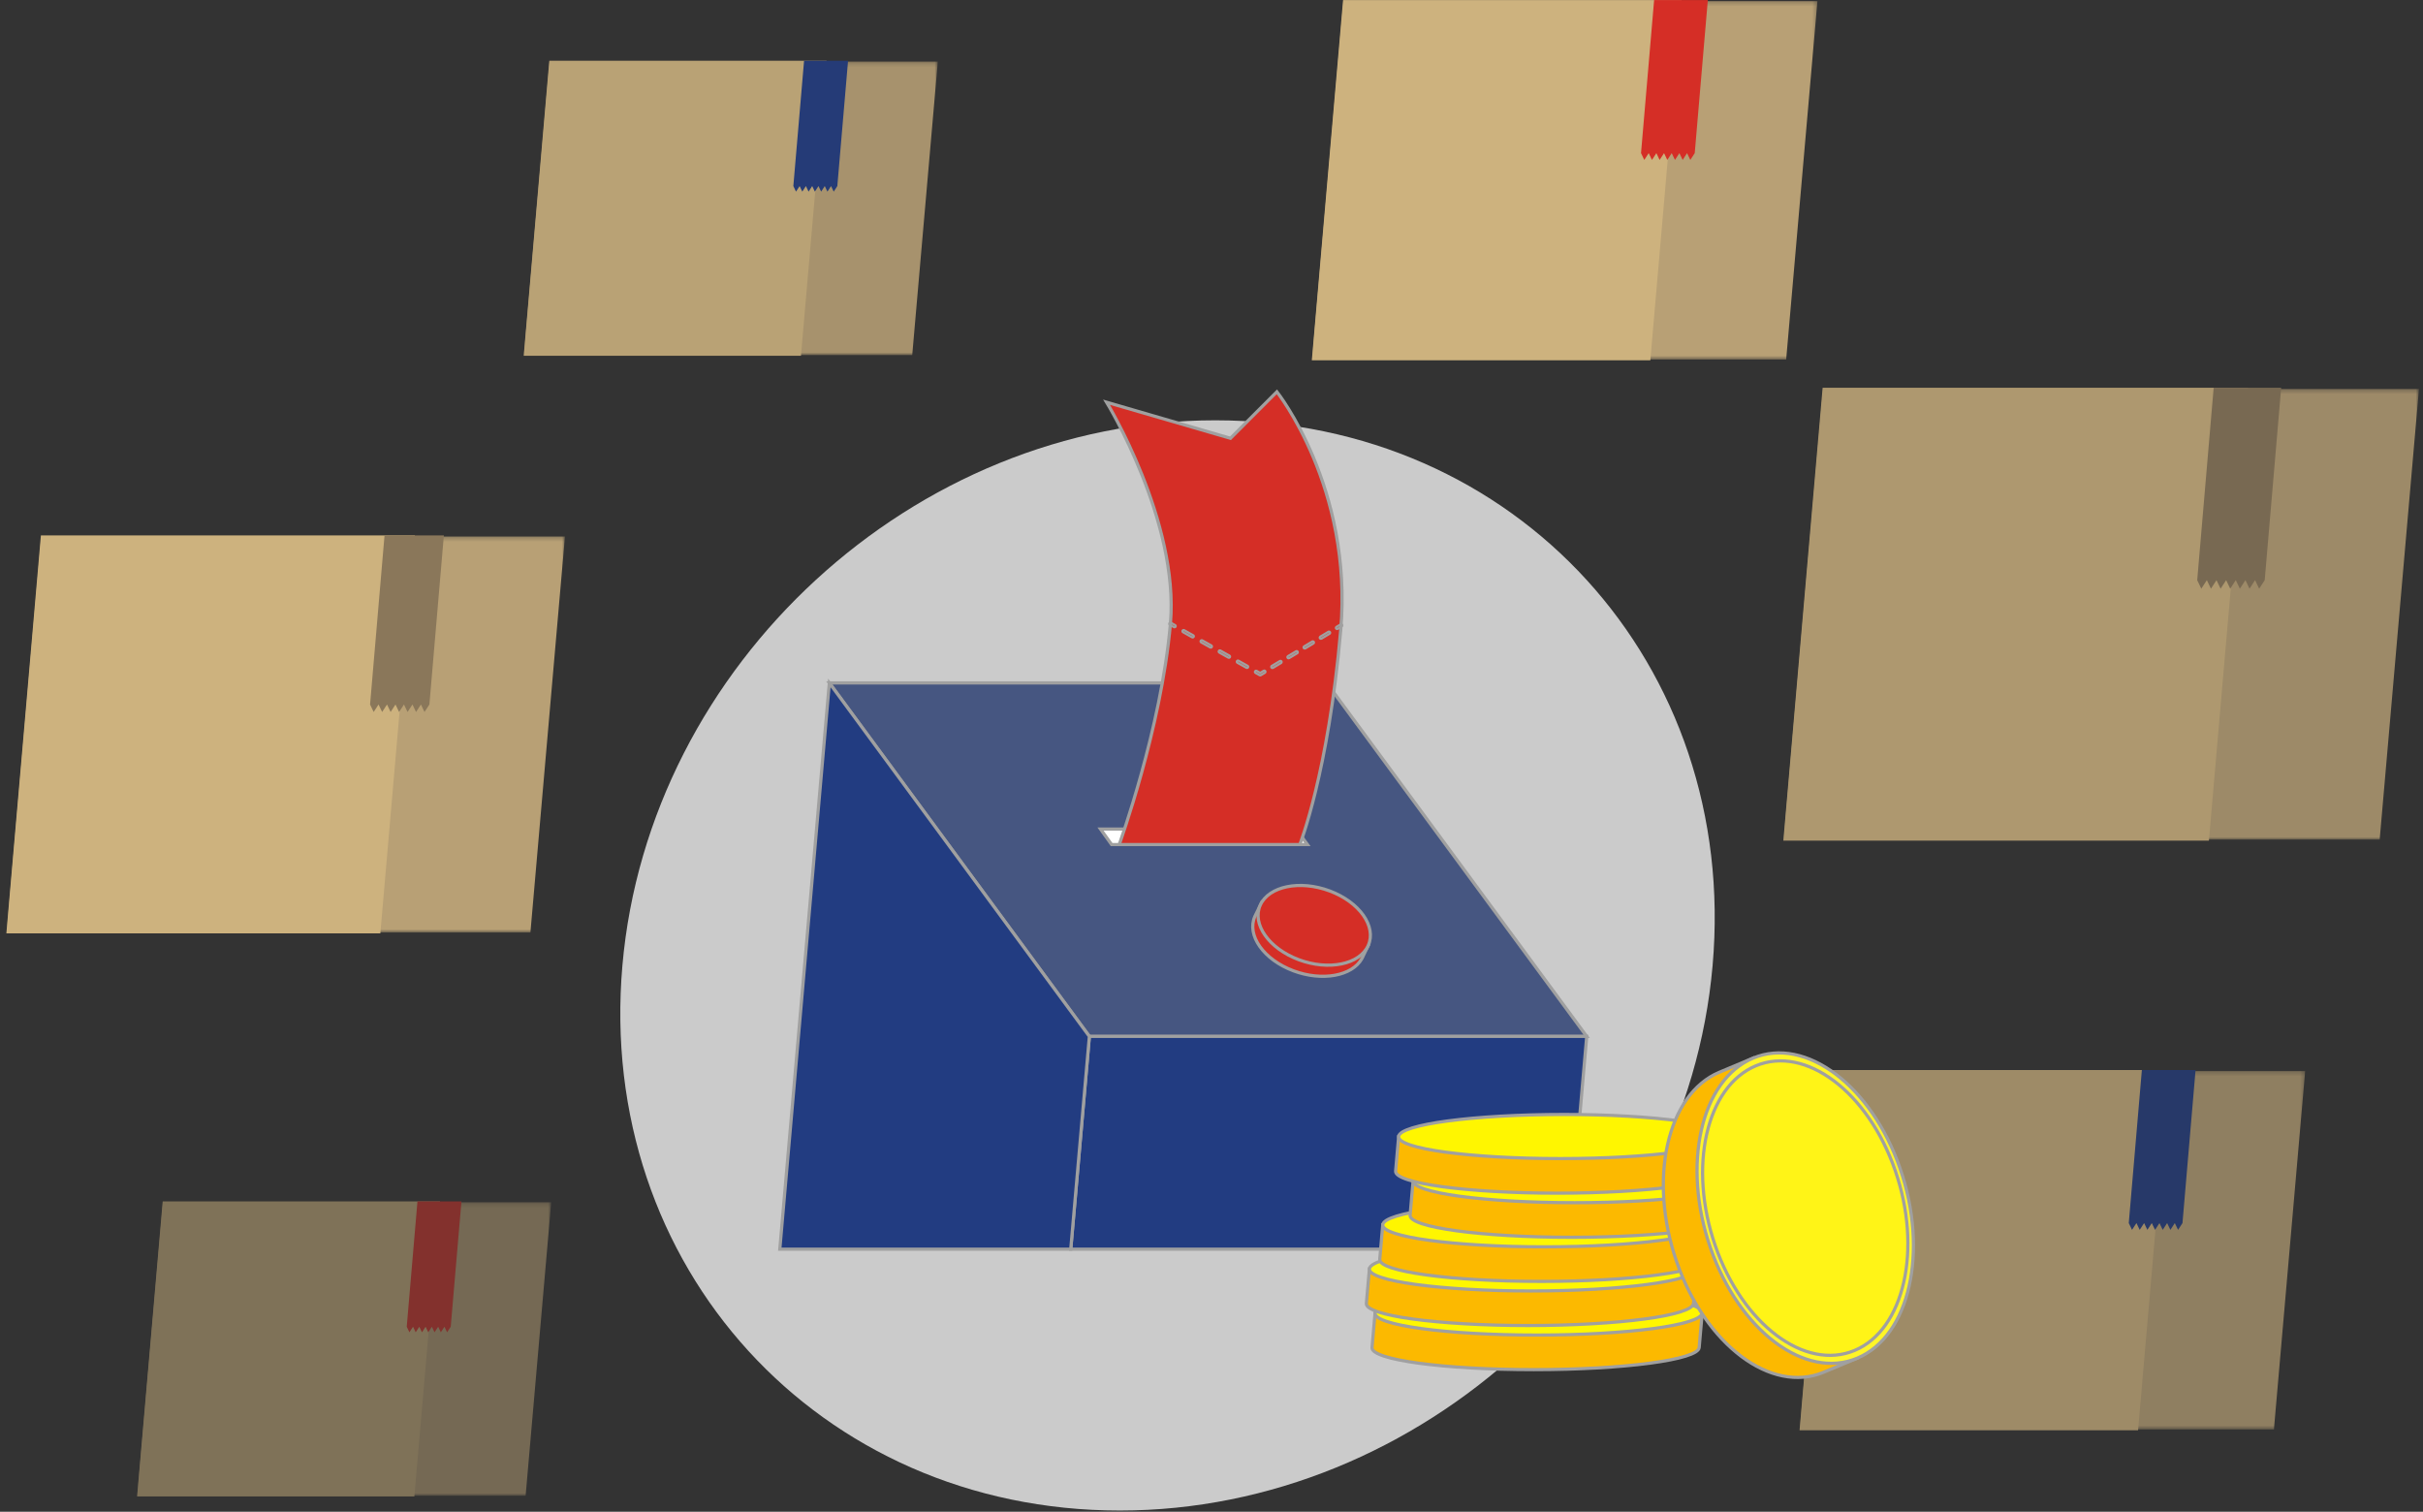 <?xml version="1.0" encoding="UTF-8"?>
<svg width="569px" height="355px" viewBox="0 0 569 355" version="1.1" xmlns="http://www.w3.org/2000/svg" xmlns:xlink="http://www.w3.org/1999/xlink">
    <rect x="0" y="0" width="569" height="355" fill="#333333" stroke="none"/>
    <title>Guias prepagadas Redpack</title>
    <defs>
        <polygon id="path-1" points="0.071 0.221 118.737 0.221 118.737 84.405 0.071 84.405"></polygon>
        <polygon id="path-3" points="0.089 0.278 149.27 0.278 149.27 106.109 0.089 106.109"></polygon>
        <polygon id="path-5" points="0.071 0.221 118.737 0.221 118.737 84.405 0.071 84.405"></polygon>
        <polygon id="path-7" points="0.058 0.181 97.252 0.181 97.252 69.132 0.058 69.132"></polygon>
        <polygon id="path-9" points="0.078 0.244 131.177 0.244 131.177 93.248 0.078 93.248"></polygon>
        <polygon id="path-11" points="0.058 0.181 97.252 0.181 97.252 69.132 0.058 69.132"></polygon>
    </defs>
    <g id="Ilustraciones-EnvíaYa" stroke="none" stroke-width="1" fill="none" fill-rule="evenodd">
        <g id="Desktop-HD" transform="translate(-2431, -2784)">
            <g id="Guias-prepagadas-Redpack" transform="translate(2431.887, 2784)">
                <path d="M401.291,226.703 C395.104,297.399 332.781,354.709 262.083,354.709 C191.388,354.709 139.093,297.399 145.276,226.703 C151.462,156.008 213.786,98.698 284.481,98.698 C355.179,98.698 407.474,156.008 401.291,226.703" id="Fill-1" fill="#CBCBCB"></path>
                <g id="maquina" transform="translate(182.237, 160.37)">
                    <polygon id="Fill-4" fill="#465681" points="11.633 -6.29686248e-14 72.695 83.004 189.491 83.004 128.429 -6.29686248e-14"></polygon>
                    <polygon id="Stroke-6" stroke="#A0A0A0" stroke-width="0.75" points="11.633 -6.29686248e-14 72.695 83.004 189.491 83.004 128.429 -6.29686248e-14"></polygon>
                    <polygon id="Fill-8" fill="#223C81" points="72.695 83.004 68.324 132.967 185.12 132.967 189.491 83.004"></polygon>
                    <polygon id="Stroke-10" stroke="#A0A0A0" stroke-width="0.75" points="72.695 83.004 68.324 132.967 185.12 132.967 189.491 83.004"></polygon>
                    <polygon id="Fill-12" fill="#223C81" points="11.633 2.28976818e-14 0 132.967 68.324 132.967 72.695 83.004"></polygon>
                    <polygon id="Stroke-14" stroke="#A0A0A0" stroke-width="0.75" points="11.633 2.28976818e-14 0 132.967 68.324 132.967 72.695 83.004"></polygon>
                </g>
                <g id="caja" opacity="0.699" transform="translate(421.71, 251.269)">
                    <g id="Group-58">
                        <mask id="mask-2" fill="white">
                            <use xlink:href="#path-1"></use>
                        </mask>
                        <g id="Clip-57"></g>
                        <polygon id="Fill-56" fill="#B8A075" mask="url(#mask-2)" points="111.394 84.405 0.071 84.405 7.414 0.221 118.737 0.221"></polygon>
                    </g>
                    <polygon id="Fill-59" fill="#CDB27E" points="79.493 84.592 0 84.592 7.34 0 86.833 0"></polygon>
                    <polygon id="Fill-61" fill="#223C81" points="80.384 0 77.309 35.939 78.074 37.534 79.111 35.939 79.875 37.534 80.912 35.939 81.677 37.534 82.714 35.939 83.478 37.534 84.516 35.939 85.28 37.534 86.318 35.939 87.082 37.534 88.119 35.939 88.883 37.534 89.921 35.939 92.995 0"></polygon>
                </g>
                <g id="etiqueta" transform="translate(257.363, 92.003)">
                    <polygon id="Fill-16" fill="#FFFFFF" points="48.78 106.319 2.788 106.319 0.184 102.677 46.102 102.677"></polygon>
                    <polygon id="Stroke-18" stroke="#A0A0A0" stroke-width="0.75" points="48.78 106.319 2.788 106.319 0.184 102.677 46.102 102.677"></polygon>
                    <path d="M4.577,106.319 L46.99,106.319 C46.99,106.319 53.657,89.57 56.589,56.058 C59.52,22.546 41.605,0 41.605,0 L30.704,10.915 L1.611,2.451 C1.611,2.451 18.706,30.406 16.599,54.478 C14.437,79.203 4.577,106.319 4.577,106.319" id="Fill-20" fill="#D52E26"></path>
                    <path d="M4.577,106.319 L46.99,106.319 C46.99,106.319 53.657,89.57 56.589,56.058 C59.52,22.546 41.605,0 41.605,0 L30.704,10.915 L1.611,2.451 C1.611,2.451 18.706,30.406 16.599,54.478 C14.437,79.203 4.577,106.319 4.577,106.319 Z" id="Stroke-22" stroke="#A0A0A0" stroke-width="0.75"></path>
                    <path d="M17.573,55.305 C17.526,55.305 17.48,55.293 17.436,55.269 L16.463,54.723 C16.328,54.647 16.279,54.477 16.356,54.342 C16.432,54.207 16.602,54.16 16.737,54.235 L17.71,54.781 C17.844,54.858 17.893,55.028 17.817,55.162 C17.765,55.253 17.67,55.305 17.573,55.305 Z" id="Stroke-24" stroke="#A0A0A0" stroke-width="0.5"></path>
                    <path d="M21.828,57.694 C21.781,57.694 21.735,57.682 21.69,57.658 L19.564,56.463 C19.429,56.388 19.381,56.218 19.457,56.083 C19.533,55.948 19.703,55.9 19.838,55.976 L21.964,57.171 C22.099,57.247 22.147,57.417 22.071,57.55 C22.02,57.642 21.924,57.694 21.828,57.694 Z M26.082,60.082 C26.036,60.082 25.989,60.07 25.947,60.045 L23.818,58.853 C23.684,58.777 23.636,58.607 23.711,58.472 C23.787,58.337 23.957,58.29 24.092,58.365 L26.219,59.559 C26.354,59.635 26.401,59.805 26.325,59.94 C26.275,60.031 26.18,60.082 26.082,60.082 Z M30.337,62.471 C30.29,62.471 30.243,62.459 30.201,62.435 L28.073,61.241 C27.938,61.165 27.891,60.995 27.966,60.86 C28.041,60.725 28.211,60.679 28.346,60.753 L30.473,61.949 C30.608,62.024 30.655,62.194 30.582,62.328 C30.529,62.419 30.435,62.471 30.337,62.471 Z M34.592,64.861 C34.545,64.861 34.498,64.849 34.454,64.824 L32.328,63.63 C32.193,63.555 32.145,63.384 32.221,63.25 C32.298,63.115 32.468,63.067 32.602,63.143 L34.729,64.337 C34.863,64.412 34.912,64.584 34.835,64.717 C34.784,64.808 34.689,64.861 34.592,64.861 Z" id="Stroke-26" stroke="#A0A0A0" stroke-width="0.5"></path>
                    <path d="M37.693,66.602 C37.646,66.602 37.599,66.59 37.557,66.566 L36.582,66.018 C36.447,65.944 36.401,65.774 36.475,65.639 C36.552,65.504 36.722,65.456 36.856,65.532 L37.689,65.999 L38.506,65.505 C38.637,65.426 38.81,65.469 38.887,65.601 C38.968,65.733 38.925,65.904 38.793,65.985 L37.838,66.56 C37.793,66.588 37.743,66.602 37.693,66.602 Z" id="Stroke-28" stroke="#A0A0A0" stroke-width="0.5"></path>
                    <path d="M51.94,58.01 C51.846,58.01 51.752,57.961 51.701,57.875 C51.621,57.743 51.665,57.572 51.795,57.491 L53.694,56.347 C53.824,56.268 53.997,56.309 54.078,56.442 C54.157,56.574 54.115,56.745 53.983,56.824 L52.084,57.97 C52.038,57.997 51.988,58.01 51.94,58.01 Z M48.142,60.299 C48.048,60.299 47.956,60.252 47.903,60.164 C47.824,60.032 47.866,59.861 47.998,59.781 L49.896,58.637 C50.028,58.558 50.201,58.599 50.28,58.731 C50.36,58.864 50.318,59.036 50.186,59.115 L48.287,60.259 C48.242,60.287 48.192,60.299 48.142,60.299 Z M44.345,62.589 C44.251,62.589 44.158,62.542 44.106,62.454 C44.027,62.322 44.07,62.151 44.202,62.07 L46.101,60.926 C46.231,60.847 46.404,60.889 46.483,61.021 C46.562,61.153 46.521,61.324 46.388,61.404 L44.49,62.549 C44.445,62.577 44.395,62.589 44.345,62.589 Z M40.549,64.879 C40.453,64.879 40.362,64.831 40.31,64.745 C40.231,64.613 40.272,64.441 40.403,64.361 L42.303,63.216 C42.434,63.137 42.606,63.178 42.686,63.311 C42.766,63.443 42.723,63.615 42.591,63.694 L40.692,64.84 C40.647,64.866 40.598,64.879 40.549,64.879 Z" id="Stroke-30" stroke="#A0A0A0" stroke-width="0.5"></path>
                    <path d="M55.736,55.72 C55.643,55.72 55.55,55.671 55.498,55.585 C55.417,55.453 55.461,55.281 55.591,55.201 L56.55,54.625 C56.682,54.546 56.853,54.588 56.932,54.719 C57.011,54.852 56.97,55.023 56.837,55.103 L55.881,55.68 C55.835,55.706 55.786,55.72 55.736,55.72 Z" id="Stroke-32" stroke="#A0A0A0" stroke-width="0.5"></path>
                </g>
                <g id="boton" transform="translate(293.3, 207.928)">
                    <path d="M25.919,16.58 L27.115,14.1 L26.355,13.79 C26.047,9.991 22.356,5.969 16.817,3.899 C11.69,1.983 6.404,2.274 3.154,4.318 L2.146,3.906 L0.512,7.235 C-1.491,11.694 2.561,17.431 9.562,20.047 C16.313,22.57 23.342,21.27 25.632,17.175 L25.634,17.173 L25.64,17.16 C25.72,17.013 25.798,16.864 25.867,16.71 C25.887,16.668 25.9,16.624 25.919,16.58" id="Fill-34" fill="#D52E26"></path>
                    <path d="M25.919,16.58 L27.115,14.1 L26.355,13.79 C26.047,9.991 22.356,5.969 16.817,3.899 C11.69,1.983 6.404,2.274 3.154,4.318 L2.146,3.906 L0.512,7.235 C-1.491,11.694 2.561,17.431 9.562,20.047 C16.313,22.57 23.342,21.27 25.632,17.175 L25.634,17.173 L25.64,17.16 C25.72,17.013 25.798,16.864 25.867,16.71 C25.887,16.668 25.9,16.624 25.919,16.58 Z" id="Stroke-36" stroke="#A0A0A0" stroke-width="0.75"></path>
                    <path d="M27.116,14.1 C25.111,18.559 17.811,20.053 10.81,17.437 C3.81,14.82 -0.242,9.085 1.761,4.626 C3.764,0.167 11.066,-1.328 18.066,1.289 C25.069,3.905 29.119,9.641 27.116,14.1" id="Fill-38" fill="#D52E26"></path>
                    <path d="M27.116,14.1 C25.111,18.559 17.811,20.053 10.81,17.437 C3.81,14.82 -0.242,9.085 1.761,4.626 C3.764,0.167 11.066,-1.328 18.066,1.289 C25.069,3.905 29.119,9.641 27.116,14.1 Z" id="Stroke-40" stroke="#A0A0A0" stroke-width="0.75"></path>
                </g>
                <g id="Group-55" transform="translate(319.419, 246.938)">
                    <g id="monedas" transform="translate(0.561, 0.31)">
                        <g id="moneda-6" transform="translate(1.328, 55.898)">
                            <path d="M0.713,5.18 L0.003,13.3 C-0.248,16.161 16.746,18.48 37.961,18.48 C59.174,18.48 76.575,16.161 76.824,13.3 L77.534,5.18 L0.713,5.18 Z" id="Fill-3" fill="#FCB900"></path>
                            <path d="M0.713,5.18 L0.003,13.3 C-0.248,16.161 16.746,18.48 37.961,18.48 C59.174,18.48 76.575,16.161 76.824,13.3 L77.534,5.18 L0.713,5.18 Z" id="Stroke-5" stroke="#A0A0A0" stroke-width="0.75"></path>
                            <path d="M77.535,5.18 C77.284,8.041 59.885,10.361 38.671,10.361 C17.457,10.361 0.462,8.041 0.713,5.18 C0.963,2.319 18.363,2.30254734e-14 39.576,2.30254734e-14 C60.791,2.30254734e-14 77.786,2.319 77.535,5.18" id="Fill-7" fill="#FFF600"></path>
                            <path d="M77.535,5.18 C77.284,8.041 59.885,10.361 38.671,10.361 C17.457,10.361 0.462,8.041 0.713,5.18 C0.963,2.319 18.363,2.30254734e-14 39.576,2.30254734e-14 C60.791,2.30254734e-14 77.786,2.319 77.535,5.18 Z" id="Stroke-9" stroke="#A0A0A0" stroke-width="0.75"></path>
                        </g>
                        <g id="moneda-5" transform="translate(0, 45.538)">
                            <path d="M0.713,5.18 L0.003,13.3 C-0.247,16.161 16.747,18.481 37.961,18.481 C59.174,18.481 76.575,16.161 76.825,13.3 L77.535,5.18 L0.713,5.18 Z" id="Fill-11" fill="#FCB900"></path>
                            <path d="M0.713,5.18 L0.003,13.3 C-0.247,16.161 16.747,18.481 37.961,18.481 C59.174,18.481 76.575,16.161 76.825,13.3 L77.535,5.18 L0.713,5.18 Z" id="Stroke-13" stroke="#A0A0A0" stroke-width="0.75"></path>
                            <path d="M77.535,5.18 C77.284,8.041 59.885,10.361 38.671,10.361 C17.457,10.361 0.463,8.041 0.714,5.18 C0.963,2.319 18.364,2.30254734e-14 39.577,2.30254734e-14 C60.791,2.30254734e-14 77.786,2.319 77.535,5.18" id="Fill-15" fill="#FFF600"></path>
                            <path d="M77.535,5.18 C77.284,8.041 59.885,10.361 38.671,10.361 C17.457,10.361 0.463,8.041 0.714,5.18 C0.963,2.319 18.364,2.30254734e-14 39.577,2.30254734e-14 C60.791,2.30254734e-14 77.786,2.319 77.535,5.18 Z" id="Stroke-17" stroke="#A0A0A0" stroke-width="0.75"></path>
                        </g>
                        <g id="moneda-4" transform="translate(3.14, 35.177)">
                            <path d="M0.713,5.18 L0.003,13.3 C-0.247,16.161 16.747,18.481 37.961,18.481 C59.174,18.481 76.575,16.161 76.825,13.3 L77.535,5.18 L0.713,5.18 Z" id="Fill-19" fill="#FCB900"></path>
                            <path d="M0.713,5.18 L0.003,13.3 C-0.247,16.161 16.747,18.481 37.961,18.481 C59.174,18.481 76.575,16.161 76.825,13.3 L77.535,5.18 L0.713,5.18 Z" id="Stroke-21" stroke="#A0A0A0" stroke-width="0.75"></path>
                            <path d="M77.535,5.18 C77.284,8.041 59.885,10.361 38.671,10.361 C17.457,10.361 0.463,8.041 0.713,5.18 C0.964,2.319 18.364,-4.22133679e-14 39.577,-4.22133679e-14 C60.791,-4.22133679e-14 77.786,2.319 77.535,5.18" id="Fill-23" fill="#FFF600"></path>
                            <path d="M77.535,5.18 C77.284,8.041 59.885,10.361 38.671,10.361 C17.457,10.361 0.463,8.041 0.713,5.18 C0.964,2.319 18.364,-4.22133679e-14 39.577,-4.22133679e-14 C60.791,-4.22133679e-14 77.786,2.319 77.535,5.18 Z" id="Stroke-25" stroke="#A0A0A0" stroke-width="0.75"></path>
                        </g>
                        <g id="moneda-3" transform="translate(10.269, 24.817)">
                            <path d="M0.713,5.18 L0.003,13.3 C-0.247,16.161 16.747,18.48 37.961,18.48 C59.174,18.48 76.575,16.161 76.824,13.3 L77.534,5.18 L0.713,5.18 Z" id="Fill-27" fill="#FCB900"></path>
                            <path d="M0.713,5.18 L0.003,13.3 C-0.247,16.161 16.747,18.48 37.961,18.48 C59.174,18.48 76.575,16.161 76.824,13.3 L77.534,5.18 L0.713,5.18 Z" id="Stroke-29" stroke="#A0A0A0" stroke-width="0.75"></path>
                            <path d="M77.535,5.18 C77.284,8.041 59.885,10.361 38.671,10.361 C17.457,10.361 0.463,8.041 0.713,5.18 C0.964,2.319 18.364,2.11066839e-14 39.577,2.11066839e-14 C60.791,2.11066839e-14 77.786,2.319 77.535,5.18" id="Fill-31" fill="#FFF600"></path>
                            <path d="M77.535,5.18 C77.284,8.041 59.885,10.361 38.671,10.361 C17.457,10.361 0.463,8.041 0.713,5.18 C0.964,2.319 18.364,2.11066839e-14 39.577,2.11066839e-14 C60.791,2.11066839e-14 77.786,2.319 77.535,5.18 Z" id="Stroke-33" stroke="#A0A0A0" stroke-width="0.75"></path>
                        </g>
                        <g id="moneda-2" transform="translate(6.867, 14.457)">
                            <path d="M0.713,5.18 L0.003,13.3 C-0.248,16.161 16.747,18.48 37.961,18.48 C59.174,18.48 76.575,16.161 76.824,13.3 L77.535,5.18 L0.713,5.18 Z" id="Fill-35" fill="#FCB900"></path>
                            <path d="M0.713,5.18 L0.003,13.3 C-0.248,16.161 16.747,18.48 37.961,18.48 C59.174,18.48 76.575,16.161 76.824,13.3 L77.535,5.18 L0.713,5.18 Z" id="Stroke-37" stroke="#A0A0A0" stroke-width="0.75"></path>
                            <path d="M77.535,5.18 C77.284,8.041 59.885,10.361 38.671,10.361 C17.457,10.361 0.463,8.041 0.713,5.18 C0.964,2.319 18.363,2.20660787e-14 39.577,2.20660787e-14 C60.791,2.20660787e-14 77.786,2.319 77.535,5.18" id="Fill-39" fill="#FFF600"></path>
                            <path d="M77.535,5.18 C77.284,8.041 59.885,10.361 38.671,10.361 C17.457,10.361 0.463,8.041 0.713,5.18 C0.964,2.319 18.363,2.20660787e-14 39.577,2.20660787e-14 C60.791,2.20660787e-14 77.786,2.319 77.535,5.18 Z" id="Stroke-41" stroke="#A0A0A0" stroke-width="0.75"></path>
                        </g>
                        <g id="moneda-1" transform="translate(69.738, 0)">
                            <path d="M47.673,30.439 C42.45,15.397 32.032,5.061 21.891,3.522 L21.093,1.222 L13.231,4.515 L13.23,4.518 C13.211,4.525 13.194,4.53 13.177,4.538 C0.88,9.687 -3.612,29.634 3.143,49.089 C9.899,68.543 25.343,80.14 37.64,74.99 C37.658,74.983 37.675,74.973 37.692,74.966 L37.694,74.967 L45.557,71.674 L44.759,69.373 C51.391,60.81 52.896,45.481 47.673,30.439" id="Fill-43" fill="#FCB900"></path>
                            <path d="M47.673,30.439 C42.45,15.397 32.032,5.061 21.891,3.522 L21.093,1.222 L13.231,4.515 L13.23,4.518 C13.211,4.525 13.194,4.53 13.177,4.538 C0.88,9.687 -3.612,29.634 3.143,49.089 C9.899,68.543 25.343,80.14 37.64,74.99 C37.658,74.983 37.675,74.973 37.692,74.966 L37.694,74.967 L45.557,71.674 L44.759,69.373 C51.391,60.81 52.896,45.481 47.673,30.439 Z" id="Stroke-45" stroke="#A0A0A0" stroke-width="0.75"></path>
                            <path d="M45.557,71.674 C33.261,76.824 17.816,65.228 11.061,45.773 C4.304,26.318 8.796,6.372 21.093,1.222 C33.389,-3.928 48.835,7.668 55.59,27.123 C62.346,46.578 57.853,66.524 45.557,71.674" id="Fill-47" fill="#FFF527"></path>
                            <path d="M45.557,71.674 C33.261,76.824 17.816,65.228 11.061,45.773 C4.304,26.318 8.796,6.372 21.093,1.222 C33.389,-3.928 48.835,7.668 55.59,27.123 C62.346,46.578 57.853,66.524 45.557,71.674 Z" id="Stroke-49" stroke="#A0A0A0" stroke-width="0.75"></path>
                            <path d="M12.203,45.293 C5.794,26.838 10.056,7.917 21.721,3.031 C33.386,-1.854 48.038,9.147 54.446,27.602 C60.855,46.058 56.593,64.979 44.929,69.865 C33.264,74.75 18.612,63.749 12.203,45.293 Z" id="Fill-51" fill="#FFF417"></path>
                            <path d="M44.929,69.865 C33.264,74.75 18.612,63.749 12.203,45.293 C5.794,26.838 10.056,7.917 21.721,3.031 C33.386,-1.854 48.038,9.147 54.446,27.602 C60.855,46.058 56.593,64.979 44.929,69.865 Z" id="Stroke-53" stroke="#A0A0A0" stroke-width="0.75"></path>
                        </g>
                    </g>
                </g>
                <g id="caja" opacity="0.8" transform="translate(417.9, 91.056)">
                    <g id="Group-58">
                        <mask id="mask-4" fill="white">
                            <use xlink:href="#path-3"></use>
                        </mask>
                        <g id="Clip-57"></g>
                        <polygon id="Fill-56" fill="#B8A075" mask="url(#mask-4)" points="140.038 106.109 0.089 106.109 9.321 0.278 149.27 0.278"></polygon>
                    </g>
                    <polygon id="Fill-59" fill="#CDB27E" points="99.934 106.345 0 106.345 9.228 0 109.162 0"></polygon>
                    <polygon id="Fill-61" fill="#8A775A" points="101.054 0 97.189 45.18 98.15 47.186 99.454 45.18 100.414 47.186 101.719 45.18 102.679 47.186 103.984 45.18 104.944 47.186 106.248 45.18 107.209 47.186 108.514 45.18 109.474 47.186 110.778 45.18 111.739 47.186 113.043 45.18 116.909 0"></polygon>
                </g>
                <g id="caja" transform="translate(307.171, 0.019)">
                    <g id="Group-58">
                        <mask id="mask-6" fill="white">
                            <use xlink:href="#path-5"></use>
                        </mask>
                        <g id="Clip-57"></g>
                        <polygon id="Fill-56" fill="#B8A075" mask="url(#mask-6)" points="111.394 84.405 0.071 84.405 7.414 0.221 118.737 0.221"></polygon>
                    </g>
                    <polygon id="Fill-59" fill="#CDB27E" points="79.493 84.592 0 84.592 7.34 0 86.833 0"></polygon>
                    <polygon id="Fill-61" fill="#D52E26" points="80.384 0 77.309 35.939 78.074 37.534 79.111 35.939 79.875 37.534 80.912 35.939 81.677 37.534 82.714 35.939 83.478 37.534 84.516 35.939 85.28 37.534 86.318 35.939 87.082 37.534 88.119 35.939 88.883 37.534 89.921 35.939 92.995 0"></polygon>
                </g>
                <g id="caja" opacity="0.868" transform="translate(122.097, 14.258)">
                    <g id="Group-58">
                        <mask id="mask-8" fill="white">
                            <use xlink:href="#path-7"></use>
                        </mask>
                        <g id="Clip-57"></g>
                        <polygon id="Fill-56" fill="#B8A075" mask="url(#mask-8)" points="91.237 69.132 0.058 69.132 6.073 0.181 97.252 0.181"></polygon>
                    </g>
                    <polygon id="Fill-59" fill="#CDB27E" points="65.108 69.285 0 69.285 6.012 0 71.12 0"></polygon>
                    <polygon id="Fill-61" fill="#223C81" points="65.838 0 63.32 29.435 63.946 30.742 64.796 29.435 65.421 30.742 66.271 29.435 66.897 30.742 67.747 29.435 68.373 30.742 69.222 29.435 69.849 30.742 70.698 29.435 71.324 30.742 72.173 29.435 72.8 30.742 73.649 29.435 76.168 0"></polygon>
                </g>
                <g id="caja" transform="translate(0.609, 125.727)">
                    <g id="Group-58">
                        <mask id="mask-10" fill="white">
                            <use xlink:href="#path-9"></use>
                        </mask>
                        <g id="Clip-57"></g>
                        <polygon id="Fill-56" fill="#B8A075" mask="url(#mask-10)" points="123.064 93.248 0.078 93.248 8.191 0.244 131.177 0.244"></polygon>
                    </g>
                    <polygon id="Fill-59" fill="#CDB27E" points="87.82 93.454 0 93.454 8.109 0 95.93 0"></polygon>
                    <polygon id="Fill-61" fill="#8A775A" points="88.805 0 85.409 39.704 86.253 41.466 87.399 39.704 88.243 41.466 89.389 39.704 90.233 41.466 91.38 39.704 92.224 41.466 93.37 39.704 94.214 41.466 95.36 39.704 96.205 41.466 97.35 39.704 98.195 41.466 99.341 39.704 102.738 0"></polygon>
                </g>
                <g id="caja" opacity="0.495" transform="translate(31.309, 282.115)">
                    <g id="Group-58">
                        <mask id="mask-12" fill="white">
                            <use xlink:href="#path-11"></use>
                        </mask>
                        <g id="Clip-57"></g>
                        <polygon id="Fill-56" fill="#B8A075" mask="url(#mask-12)" points="91.237 69.132 0.058 69.132 6.073 0.181 97.252 0.181"></polygon>
                    </g>
                    <polygon id="Fill-59" fill="#CDB27E" points="65.108 69.285 0 69.285 6.012 0 71.12 0"></polygon>
                    <polygon id="Fill-61" fill="#D52E26" points="65.838 0 63.32 29.435 63.946 30.742 64.796 29.435 65.421 30.742 66.271 29.435 66.897 30.742 67.747 29.435 68.373 30.742 69.222 29.435 69.849 30.742 70.698 29.435 71.324 30.742 72.173 29.435 72.8 30.742 73.649 29.435 76.168 0"></polygon>
                </g>
            </g>
        </g>
    </g>
</svg>